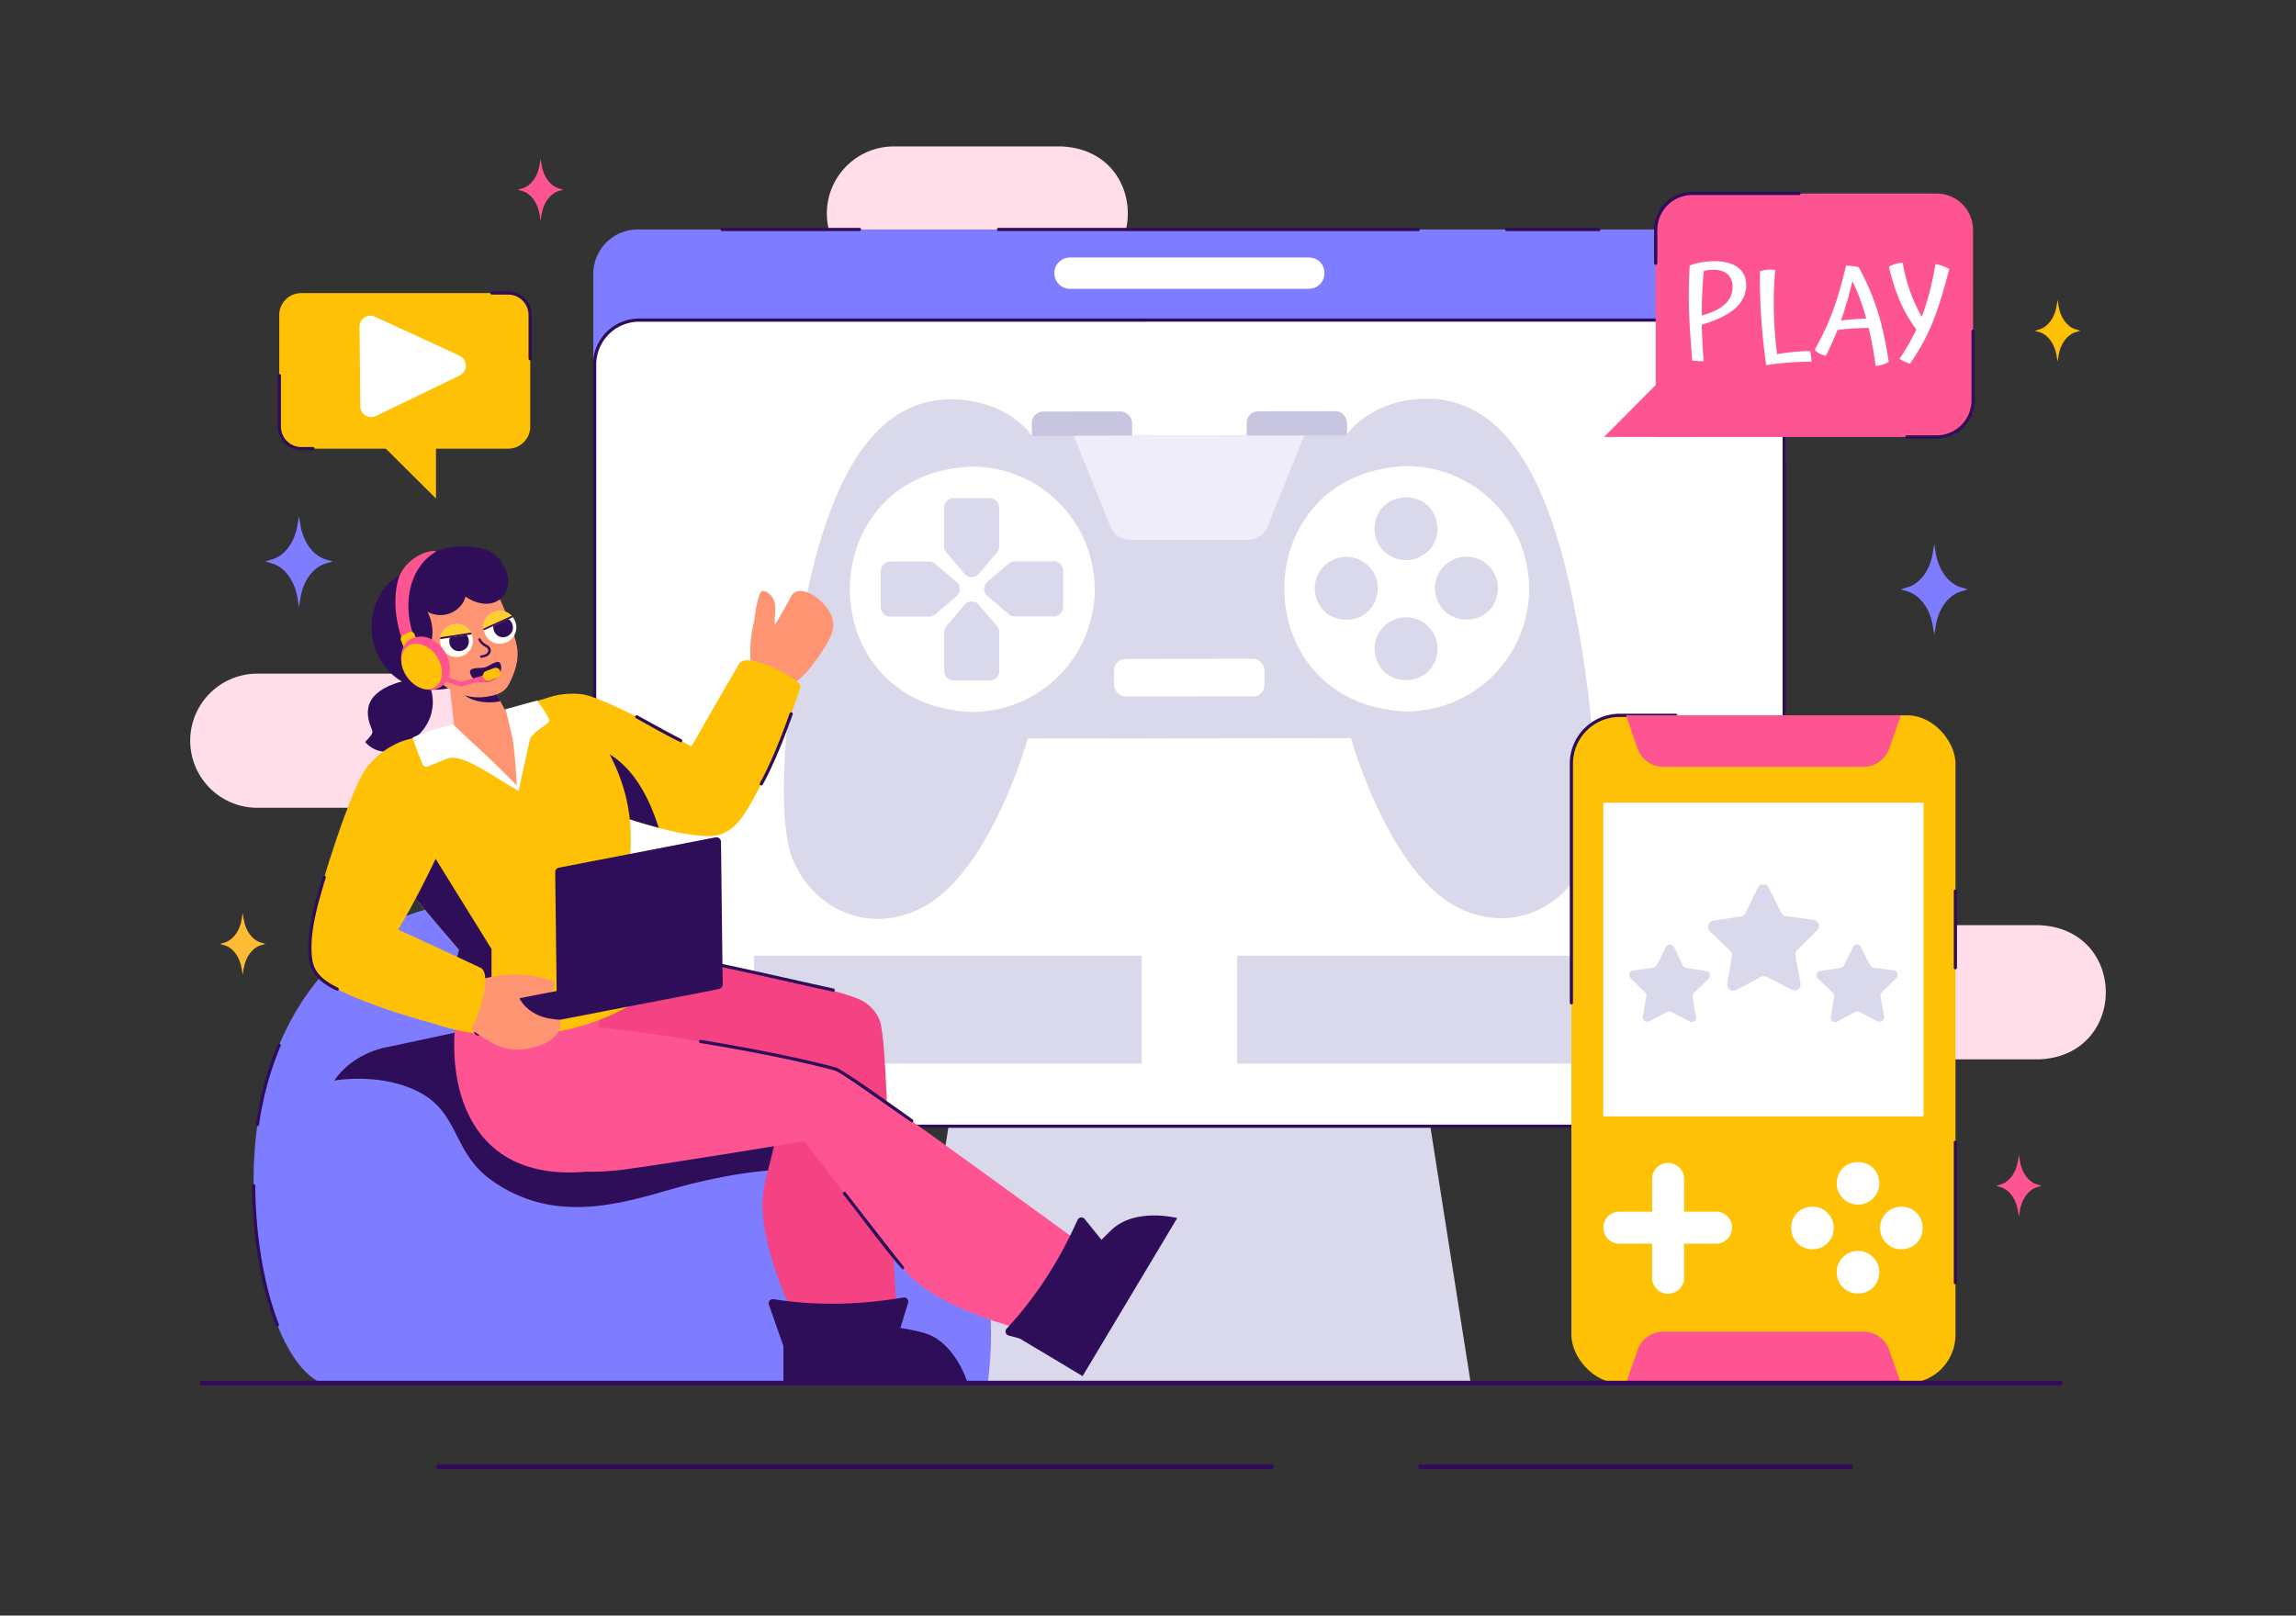 <?xml version="1.0" encoding="utf-8"?>
<svg xmlns="http://www.w3.org/2000/svg" id="Layer_1" viewBox="0 0 1364 960">
  <rect x="0" y="0" width="1364" height="960" fill="#333333" stroke="none"/>
  <path d="M1211.34,549.76h-99.27a39.87,39.87,0,0,0,0,79.73h99.27C1264.21,627.37,1264.24,551.9,1211.34,549.76Z" fill="#ffdee9"/>
  <path d="M252.13,400.29H152.86A39.87,39.87,0,0,0,113,440.15h0A39.87,39.87,0,0,0,152.86,480h99.27A39.87,39.87,0,0,0,292,440.15h0A39.87,39.87,0,0,0,252.13,400.29Z" fill="#ffdee9"/>
  <path d="M630.35,87H531.08a39.86,39.86,0,0,0,0,79.72h99.27C683.22,164.58,683.25,89.12,630.35,87Z" fill="#ffdee9"/>
  <polygon fill="#dad8eb" points="843.83 631.97 569.38 631.97 539.5 821.89 873.72 821.89 843.83 631.97"/>
  <rect fill="#7f7dff" height="164.47" rx="26.41" width="708.34" x="352.44" y="136.36"/>
  <path d="M510.82,137.31H428.73a1,1,0,0,1,0-1.9h82.09A1,1,0,0,1,510.82,137.31Z" fill="#2f0e59"/>
  <path d="M777.55,153H635.67a9.32,9.32,0,1,0,0,18.64H777.55C789.86,171.12,789.94,153.47,777.55,153Z" fill="#fff"/>
  <rect fill="#fff" height="479.02" rx="26.41" width="706.7" x="353.26" y="190.2"/>
  <path d="M1033.55,670.17H379.67a27.39,27.39,0,0,1-27.36-27.36V216.61a27.39,27.39,0,0,1,27.36-27.36h653.88a27.39,27.39,0,0,1,27.36,27.36v426.2A27.39,27.39,0,0,1,1033.55,670.17Zm-653.88-479a25.49,25.49,0,0,0-25.46,25.46v426.2a25.49,25.49,0,0,0,25.46,25.46h653.88A25.49,25.49,0,0,0,1059,642.81V216.61a25.49,25.49,0,0,0-25.45-25.46Z" fill="#2f0e59"/>
  <rect fill="#c8c5e0" height="22.36" rx="6.77" transform="rotate(-.07 662.834 262.329)" width="59.6" x="612.98" y="244.49"/>
  <rect fill="#c8c5e0" height="22.36" rx="6.77" transform="rotate(-.07 793.796 262.409)" width="59.6" x="740.67" y="244.33"/>
  <path d="M926.76,325.1c-11.34-39-33.34-91.9-84.31-88-30.56,2.36-42.74,21.67-42.74,21.67L657.63,259l.23,179.8,144.73-.18s22.44,80.72,64.22,101c32.71,15.87,64.52-1.8,75.67-29.78C955.22,477.86,941.43,375.57,926.76,325.1Z" fill="#dad8eb"/>
  <path d="M486.09,325.65c11.24-39,33.12-92,84.09-88.17C600.75,239.76,613,259,613,259l142.08-.18.22,179.8-144.74.18s-22.23,80.78-64,101.16c-32.67,16-64.52-1.64-75.74-29.59C458,478.48,471.55,376.16,486.09,325.65Z" fill="#dad8eb"/>
  <path d="M774.8,258.84l-21.55,53.6A13.23,13.23,0,0,1,741,320.73l-69.17.09a13.22,13.22,0,0,1-12.27-8.26L637.87,259Z" fill="#efedfa"/>
  <rect fill="#fff" height="22.36" rx="6.77" transform="rotate(-.07 728.225 409.7)" width="89.31" x="661.87" y="391.46"/>
  <path d="M650.33,350.07a72.93,72.93,0,0,1-72.82,73c-96.72-3.72-96.87-141.88-.18-145.82A72.9,72.9,0,0,1,650.33,350.07Z" fill="#fff"/>
  <path d="M908.41,349.75a72.91,72.91,0,0,1-72.82,73c-96.72-3.72-96.86-141.87-.18-145.82A72.91,72.91,0,0,1,908.41,349.75Z" fill="#fff"/>
  <path d="M625.87,333.53l-22.85,0a5.69,5.69,0,0,0-3.66,1.34l-12.67,10.72a5.68,5.68,0,0,0,0,8.68L599.4,365a5.68,5.68,0,0,0,3.66,1.33l22.85,0a5.67,5.67,0,0,0,5.67-5.68l0-21.4A5.68,5.68,0,0,0,625.87,333.53Z" fill="#dad8eb"/>
  <path d="M568.13,345.64,555.43,335a5.63,5.63,0,0,0-3.66-1.33l-22.85,0a5.67,5.67,0,0,0-5.67,5.68l0,21.39A5.67,5.67,0,0,0,529,366.4l22.85,0a5.64,5.64,0,0,0,3.66-1.34l12.67-10.71A5.68,5.68,0,0,0,568.13,345.64Z" fill="#dad8eb"/>
  <path d="M572.9,340.89a5.68,5.68,0,0,0,8.68,0l10.69-12.7a5.68,5.68,0,0,0,1.33-3.66l0-22.85a5.68,5.68,0,0,0-5.69-5.67l-21.39,0a5.68,5.68,0,0,0-5.67,5.68l0,22.85a5.69,5.69,0,0,0,1.34,3.66Z" fill="#dad8eb"/>
  <path d="M581.61,359.44a5.68,5.68,0,0,0-8.68,0l-10.68,12.7a5.64,5.64,0,0,0-1.34,3.66l0,22.85a5.69,5.69,0,0,0,5.69,5.67l21.39,0a5.67,5.67,0,0,0,5.67-5.68l0-22.85a5.64,5.64,0,0,0-1.34-3.66Z" fill="#dad8eb"/>
  <path d="M835.25,332.86A18.72,18.72,0,0,0,854,314.12c-1-24.84-36.49-24.78-37.44.05A18.7,18.7,0,0,0,835.25,332.86Z" fill="#dad8eb"/>
  <path d="M835.3,366.82a18.72,18.72,0,0,0-18.7,18.75c1,24.83,36.49,24.78,37.44-.05A18.72,18.72,0,0,0,835.3,366.82Z" fill="#dad8eb"/>
  <path d="M799.77,330.9a18.72,18.72,0,0,0-18.7,18.74c1,24.84,36.5,24.78,37.45-.05A18.71,18.71,0,0,0,799.77,330.9Z" fill="#dad8eb"/>
  <path d="M871.17,330.81a18.72,18.72,0,0,0-18.7,18.74c1,24.84,36.5,24.78,37.45,0A18.72,18.72,0,0,0,871.17,330.81Z" fill="#dad8eb"/>
  <rect fill="#dad8eb" height="64.07" width="230.3" x="447.97" y="567.91"/>
  <rect fill="#dad8eb" height="64.07" width="230.3" x="734.95" y="567.91"/>
  <path d="M842.21,137.31H593.6a1,1,0,1,1,0-1.9H842.21a1,1,0,1,1,0,1.9Z" fill="#2f0e59"/>
  <path d="M950.11,137.31H894.82a1,1,0,0,1,0-1.9h55.29A1,1,0,0,1,950.11,137.31Z" fill="#2f0e59"/>
  <path d="M505.61,657c-119-38.49-64.12-95.61-172.14-117.49C227.83,518.08,172.2,580.4,155.94,651.91v0c-14.27,61,1.25,154.14,34.89,169.95H586.74S608.94,690.37,505.61,657Z" fill="#7f7dff"/>
  <path d="M153,669.16a.94.94,0,0,1-.94-1.08c.8-5.68,1.72-10.8,3-16.26l0-.12a189.56,189.56,0,0,1,10-31.19,1,1,0,0,1,1.75.74A187.33,187.33,0,0,0,156.89,652l0,.13c-1.26,5.44-2.18,10.54-3,16.19A1,1,0,0,1,153,669.16Z" fill="#2f0e59"/>
  <path d="M164.75,788.18a1,1,0,0,1-.89-.6c-8.78-22.36-13.94-52.59-14.16-82.93a1,1,0,0,1,1-1,.94.94,0,0,1,.95.94c.22,30.12,5.34,60.1,14,82.25A1,1,0,0,1,164.75,788.18Z" fill="#2f0e59"/>
  <path d="M472.22,669.58s-24.28-10.8-31.14-33.15c-.4-1.3-83.1-4.14-84.94-24.37S373,581.41,373,581.41a43.1,43.1,0,0,0-20.23,0c-14.44,3.55-16.16-15.08-7-18.84-5.17-6.36-58.38,40.92-69.59,49.8L231.07,622s-20.54,2.63-32.5,20.1c0,0,27.51-5.14,50.57,6.93,23.72,12.41,19.78,35.7,42.66,52.16,35.65,25.63,74.09,15,104.85,6.11,74.37-21.55,106.1-8.66,106.1-8.66Z" fill="#2f0e59"/>
  <path d="M1099.26,873H844.08a1.43,1.43,0,1,1,0-2.85h255.18a1.43,1.43,0,1,1,0,2.85Z" fill="#2f0e59"/>
  <path d="M755.28,873H260.69a1.43,1.43,0,1,1,0-2.85H755.28a1.43,1.43,0,1,1,0,2.85Z" fill="#2f0e59"/>
  <path d="M448.73,376.92c-2.38-7.49,2.11-24.5,3.54-25.51,1.74-1.24,7.19,1.71,8.07,7.53,1.1,7.18-2.34,12.13,2.54,15.8Z" fill="#ff9473"/>
  <path d="M451.16,386.52c3.56-5.41,14.88-24.51,19-32.37,4.92-9.14,24.22,4.41,24.86,16.34.29,5.41-2.92,11-8.12,18.83-4.78,7.17-13.38,13.53-13.38,13.53Z" fill="#ff9473"/>
  <path d="M448.37,368.4l40.92,13.8c-3.44,11.06-13.75,22.86-20.74,25.23l-21.88-10.51C444.28,386.81,446.85,371.8,448.37,368.4Z" fill="#ff9473"/>
  <path d="M475.58,407.85c-.23,2.4-16.67,49.6-32.55,74.56-4.65,7.33-9.85,12.83-19.06,14.12-18.86,2.63-30.91-20.18-23.26-35.17,1.71-3.36,32.75-57.55,38.47-67C443.89,386.56,476,403.76,475.58,407.85Z" fill="#ffc105"/>
  <path d="M452.26,466.72a1,1,0,0,1-.83-1.41c6.79-12.12,13.41-29.35,17.77-41.68a1,1,0,0,1,1.8.64c-4.39,12.39-11.06,29.74-17.91,42A1,1,0,0,1,452.26,466.72Z" fill="#2f0e59"/>
  <path d="M442,472c-3.06-9.51-12.66-16.1-20.47-21.64-9.08-6.44-62.42-36.63-76.63-37.93s-28.18,3.25-37.15,14.43c-15.23,21.62,31,48.27,46.71,53.25,17.75,6.46,57.07,20,72.92,15.87C433.46,494.41,445.33,482.38,442,472Z" fill="#ffc105"/>
  <path d="M391.34,491.93c-8.9-2.35-17.88-5.2-25.5-7.8L353.89,445C356.48,445.27,378.43,450.55,391.34,491.93Z" fill="#2f0e59"/>
  <path d="M404.47,441.1c-7.91-3.72-18.82-10.07-26.85-14.43a1,1,0,0,1,.92-1.66c7.83,4.35,18.75,10.37,26.37,14.3A1,1,0,0,1,404.47,441.1Z" fill="#2f0e59"/>
  <path d="M434.2,575.12c19.19,4.25,59.32,11.7,75.77,18.48,20.32,8.37,16.34,38-6.52,41.76-5.6.91-99.84,12.09-121.77,13.7-33,2.42-56.47-6.69-70.87-15.31L315,557.47C343.39,558.27,393.18,566,434.2,575.12Z" fill="#f54283"/>
  <path d="M495.16,589.32c-23.51-5.07-44.23-10-69.19-15.26a1,1,0,0,1,.39-1.86c24.9,5.27,45.57,10.12,69,15.24A1,1,0,0,1,495.16,589.32Z" fill="#2f0e59"/>
  <path d="M454.38,703.07c6-25,23.3-92.15,24.57-97.69,4.61-20.06,39.51-15.63,44.07,2.31,3.41,13.38,4.36,65.47,5.16,87.31.83,22.4,4.88,91.13,4.88,91.13l-58.89.73S446.64,735.41,454.38,703.07Z" fill="#f54283"/>
  <path d="M548.55,791.93c19.09,5.13,26.32,30,26.32,30H465.42v-34S514.57,782.79,548.55,791.93Z" fill="#2f0e59"/>
  <path d="M456.8,775.3,466.5,803l1.95,1.65a166.27,166.27,0,0,0,60.45-.73,2.51,2.51,0,0,0,1.92-1.73l8.67-28a2.5,2.5,0,0,0-2.8-3.21c-26.54,4.55-52.29,5-77.14,1A2.5,2.5,0,0,0,456.8,775.3Z" fill="#2f0e59"/>
  <path d="M417.18,619.08c19.37,3.39,70.54,13.13,76.52,15.07,20.9,6.8,18,37.26-4.65,42-5.55,1.17-99.19,16.54-121,19.13-32.83,3.9-56.71-4.15-71.49-12.12l.81-76.39C325.71,606.31,375.8,611.83,417.18,619.08Z" fill="#ff5492"/>
  <path d="M271.46,601.05c-6.89,42.38,6.11,101.08,76.19,95.23l9.23-100.41Z" fill="#ff5492"/>
  <path d="M536.21,753.35c-16.72-21-60.74-78.11-64.47-82.71-13.52-16.64,11.47-45.56,29.17-33.11,25.44,16.88,134.37,96.25,155.76,112l-39.86,42.7S557.8,780.42,536.21,753.35Z" fill="#ff5492"/>
  <path d="M599.22,793.61,627.61,801l2.45-.69a166.34,166.34,0,0,0,33.08-50.61,2.53,2.53,0,0,0-.37-2.56l-18.4-22.78a2.49,2.49,0,0,0-4.22.54c-11,24.57-25,46.19-42.15,64.62A2.5,2.5,0,0,0,599.22,793.61Z" fill="#2f0e59"/>
  <path d="M660.13,731c14.2-13.75,39.22-7.2,39.22-7.2l-56.2,93.91-39.24-23.48S634.84,755.42,660.13,731Z" fill="#2f0e59"/>
  <path d="M541.69,667c-18-12.23-39.75-28.26-45.48-30.8C477.11,631,447.87,625,416,619.8a1,1,0,0,1-.78-1.1.94.94,0,0,1,1.09-.78c32,5.23,61.36,11.23,80.52,16.47l.16.06c5.69,2.69,26.09,17.1,45.29,30.83A1,1,0,0,1,541.69,667Z" fill="#2f0e59"/>
  <path d="M536.21,754.3c-9.35-10.07-24.08-30.67-35.47-44.78a1,1,0,0,1,1.5-1.17c10.88,14,26.31,33.87,34.71,44.4A1,1,0,0,1,536.21,754.3Z" fill="#2f0e59"/>
  <polygon fill="#ff9473" points="270.25 434.73 301.63 424.87 287.83 399.25 266.91 405.82 270.25 434.73"/>
  <path d="M269,405.16l3.57,3.12c3.21,8.8,16.84,10.18,24.67,8.39l-9.39-17.43Z" fill="#2f0e59"/>
  <path d="M294.34,366.67a37.14,37.14,0,0,1-30.46,42.79c-48.9,6.25-60.57-63.15-12.33-73.25A37.14,37.14,0,0,1,294.34,366.67Z" fill="#2f0e59"/>
  <path d="M244.21,403.77s-23,3.15-25.4,16.73c-1.33,7.61,2.65,12.83,2.47,14.6s-4.37,5.81-4.37,5.81,8.49,10.88,22.38,2.86c24.92-14.38,16.47-34.88,16.47-34.88Z" fill="#2f0e59"/>
  <path d="M245.28,363l47.52-15.77s11.35,22.43,14.24,36.56c1.74,8.5-1.76,17.29-4.87,23.09s-9.82,6.63-13.74,7.22c-12.62,1.92-25.34-6.14-27.51-9.58C255.46,395.86,245.28,363,245.28,363Z" fill="#ff9473"/>
  <path d="M242.15,358.14s-2.69-6.37,1.18-14.9c4.95-10.91,14.95-19.29,34.77-18.4,10.33.46,17.58,3.46,22.2,13.46,3.2,6.94,1.33,13.76-2.54,17.15-9.16,8-21.25-.95-21.25-.95-1.66,7.71-12.22,14.44-22.52,9.05a26.8,26.8,0,0,1-.56,25.41L244,392.19S229.64,384,231.18,372C232.46,362,242.15,358.14,242.15,358.14Z" fill="#2f0e59"/>
  <path d="M279.36,400.12c2.31,7.51,14.16,6.41,17.39.24a6.9,6.9,0,0,0,.77-5.38c-1.17-4.11-6.12.63-9.51,1.6C285.18,397.38,278.19,396,279.36,400.12Z" fill="#2f0e59"/>
  <path d="M283.29,404.52c4.23,2.25,11.29.08,13.46-4.16C293.24,398.36,284.85,400.86,283.29,404.52Z" fill="#ff5492"/>
  <path d="M249.22,401.91c7.27,4.77,13-.3,15.1-4,0,0-4.79-6.65-7.67-10.61-3.51-4.89-11.12-4.91-14.24.26C239.6,392.11,244,398.5,249.22,401.91Z" fill="#ff9473"/>
  <path d="M261.54,382.12a9.78,9.78,0,0,0,11.14,8.2c12.75-2.45,10-20.78-2.93-19.34A9.78,9.78,0,0,0,261.54,382.12Z" fill="#fffdf7"/>
  <path d="M273.58,386.88c7.63-1.4,5.95-12.52-1.75-11.6C264.2,376.68,265.88,387.8,273.58,386.88Z" fill="#2f0e59"/>
  <path d="M261.46,379.76l18.79-2.85a6.58,6.58,0,0,0-.29-.66C275.55,367.51,262.4,370,261.46,379.76Z" fill="#fecf2f"/>
  <path d="M261.46,379.76l18.79-2.85a5.92,5.92,0,0,0-.45-1l-18.18,2.76A7.25,7.25,0,0,0,261.46,379.76Z" fill="#2f0e59"/>
  <path d="M285.88,390.87a.72.72,0,0,1-.09-1.43c3.68-.27,6-3,2.89-4.93a9.05,9.05,0,0,1-4.44-4.23.72.72,0,0,1,1.28-.64,7.61,7.61,0,0,0,3.78,3.58C293.08,385.31,292.27,390.22,285.88,390.87Z" fill="#2f0e59"/>
  <path d="M305.86,368.74A9.78,9.78,0,0,1,301,381.69c-12,4.89-19.68-12-8.08-17.82A9.78,9.78,0,0,1,305.86,368.74Z" fill="#fffdf7"/>
  <path d="M301.31,378.12c-7.16,3-11.8-7.26-4.84-10.68C303.63,364.46,308.27,374.7,301.31,378.12Z" fill="#2f0e59"/>
  <path d="M304.64,366.72l-17.31,7.84a4.24,4.24,0,0,1-.11-.7C286.11,364.16,298.61,359.06,304.64,366.72Z" fill="#fecf2f"/>
  <path d="M304.64,366.72l-17.3,7.84a4.58,4.58,0,0,1-.15-1l16.75-7.6A10.4,10.4,0,0,1,304.64,366.72Z" fill="#2f0e59"/>
  <path d="M250.41,538.13c-9.71-11.61-28.07-35.9-31.69-50.6-6.23-25.39,14.72-43.87,25.63-48.57,3.11-1.92,72.58-22.32,81.92-24.37,5.57-.57,25.51,8.84,39.7,41.61,13.95,32.24,7.49,55.7,5.71,79.77L411,560.34C381.81,613.16,308.54,624.79,260,609l12.7-44.64S259.46,549,250.41,538.13Z" fill="#ffc105"/>
  <path d="M292,563.91v22.16l-22.69-9.77,3.39-11.91c-1.92-2.33-24.65-28.35-32.28-38.89l11.62-26.05Z" fill="#2f0e59"/>
  <path d="M303.83,579.9c7.5-2.34,24.49,2.24,25.5,3.67,1.22,1.76-1.76,7.19-7.58,8-7.19,1.06-11.93.68-15.81,2.45Z" fill="#ff9473"/>
  <path d="M281.2,598.44l49.49-9.58-.86-70.55a2.74,2.74,0,0,1,2.22-2.73l93-18a2.76,2.76,0,0,1,3.28,2.67l1,84.68a2.77,2.77,0,0,1-2.23,2.74l-4.9,1L284.46,615.28a2.3,2.3,0,0,1-2.7-1.82l-2.38-12.32A2.29,2.29,0,0,1,281.2,598.44Z" fill="#2f0e59"/>
  <path d="M310.2,579.34l-5.06,42.89c-11.52-1.08-25.2-8.73-29-15.08l5.76-23.58C291.35,579.14,306.56,578.56,310.2,579.34Z" fill="#ff9473"/>
  <path d="M292.35,588s13.4-.8,15.38,3.56c7,15.31,24.7,13.94,24.91,14.49,1.77,4.62-1.83,11.56-11.71,15.14-7.63,2.76-15.41,3.86-24.09.58-8-3-16-9.73-16-9.73Z" fill="#ff9473"/>
  <path d="M277.73,613.16c-2.4,0-51-11.87-77.31-25.31-7.73-3.94-14.56-8.43-15.86-17.63-2.84-20,17.14-32.69,32.8-26.5,3.5,1.38,58.18,26.56,68.14,31.36C293.71,579,281.84,613.16,277.73,613.16Z" fill="#ffc105"/>
  <path d="M255.76,438.4c-14.28-1.66-27.86,5.51-37.52,17.16s-29,74.77-31.4,86.48c-2.07,10.08-4.75,22.31-.57,31.79,4.56,10.35,21.59,10.46,27.2,7.06,14.61-8.89,34.77-48.77,43.62-67C265.06,499.12,282.08,443.3,255.76,438.4Z" fill="#ffc105"/>
  <path d="M200.42,588.8c-7.43-3.41-15.33-8.43-16.81-18.44-1.4-10.21.64-21.17,2.3-28.53.71-3.47,2.87-11.31,5.65-20.46a1,1,0,1,1,1.82.55c-2.76,9.1-4.91,16.88-5.61,20.31-1.63,7.23-3.64,18-2.27,27.86,1.29,9,8.29,13.32,15.35,16.91A1,1,0,0,1,200.42,588.8Z" fill="#2f0e59"/>
  <path d="M266.35,431.1a129.08,129.08,0,0,1,17.54,13.16c.38.33.75.67,1.11,1,.67.61,1.33,1.23,2,1.85a220.9,220.9,0,0,1,17.12,18.41l1.76,2.61,2.18-.6c1.14-5.79,1.46-15.6-.1-25.71a133.75,133.75,0,0,0-4.79-21.09C290.3,424.29,277,428.1,266.35,431.1Z" fill="#ff9473"/>
  <path d="M245.16,438.37c2.33,7.13,4.67,12.84,5.93,15.79a2.51,2.51,0,0,0,3.32,1.23c2.38-1,6.44-2.73,11.54-4.65,8.29-3.1,25.27,9.39,42.23,19.38l-.11-1.88a3.52,3.52,0,0,0-.34-.62c-2-2.46-14.66-14.95-23.84-23.36-4.78-4.32-9.9-9.27-14.82-13.93-9.78,2.79-13.54,3.7-20.71,6.48A30,30,0,0,0,245.16,438.37Z" fill="#fff"/>
  <path d="M307.16,468.22l1,1.87,0,0s0,0,0-.07a.41.41,0,0,1,0-.08c.06-.3.18-.89.36-1.72a1,1,0,0,0,0-.25c1.46-6.68,5.85-26.91,6.33-28.54,1.39-4.63,11.92-9.35,11.47-11.44-.32-1.48-2.78-5.95-7.27-11.66-5.12,1.36-12.46,3.4-18.78,5.14,1.56,5.36,2.67,10.92,3.83,15.55,1.66,6.84,2.6,24.94,2.94,30.73C307.15,468.07,307.16,468.22,307.16,468.22Z" fill="#fff"/>
  <path d="M291,403c-15.78,4.76-16.31,4.79-16.52,4.8-2.32.11-11.59-3.57-14.38-4.71l1.05-2.53c5.34,2.17,11.8,4.47,13.14,4.5,1.15-.26,10.3-3,15.92-4.68Z" fill="#ff5492"/>
  <path d="M259.42,327.58h0c-17.93,10.16-21.69,36-10.51,57.63l-6.49,3.1c-6.64-13.23-9.49-29.48-6.1-43C239.33,332.8,253.46,326.24,259.42,327.58Z" fill="#ff5492"/>
  <path d="M248,381.33l-8.15,3.3-1.56-3.84a2.59,2.59,0,0,1,1-3.32l3.87-1.84c1.43-.59,2.57,0,3.17,1.49Z" fill="#ffc105"/>
  <path d="M241.55,401.52c5.13,7.72,14.29,10.67,20.48,6.59,14.41-10.52-3.25-37.05-18.54-28C237.3,384.23,236.43,393.79,241.55,401.52Z" fill="#ff5492"/>
  <path d="M257.12,409c-8.92,3.32-19.75-8.26-18.57-17.92,1.3-12.09,15-10.35,21-1C264.2,397.33,263.6,406.38,257.12,409Z" fill="#ffc105"/>
  <path d="M288.76,398.77l4.59-1.76a2.94,2.94,0,1,1,2.11,5.49l-4.59,1.76A2.94,2.94,0,0,1,288.76,398.77Z" fill="#ffc105"/>
  <rect fill="#ffc105" height="396.83" rx="28.68" width="228.19" x="933.52" y="425.06"/>
  <path d="M933.52,596.83a1,1,0,0,1-.95-1V453.74a29.66,29.66,0,0,1,29.63-29.63h33.37a.95.95,0,0,1,0,1.9H962.2a27.76,27.76,0,0,0-27.73,27.73V595.87A1,1,0,0,1,933.52,596.83Z" fill="#2f0e59"/>
  <path d="M1161.7,763.13a1,1,0,0,1-1-1V678.54a1,1,0,0,1,1.91,0v83.64A1,1,0,0,1,1161.7,763.13Z" fill="#2f0e59"/>
  <path d="M1161.7,576a1,1,0,0,1-1-1V529.26a1,1,0,0,1,1.91,0V575A1,1,0,0,1,1161.7,576Z" fill="#2f0e59"/>
  <path d="M1122.37,802.21A16.28,16.28,0,0,0,1107,791.27H988.23a16.29,16.29,0,0,0-15.38,10.94L966,821.89H1129.2Z" fill="#ff5492"/>
  <path d="M966,425.06l6.82,19.67a16.29,16.29,0,0,0,15.38,10.94H1107a16.28,16.28,0,0,0,15.38-10.94l6.83-19.67Z" fill="#ff5492"/>
  <rect fill="#fff" height="186.43" width="190.28" x="952.47" y="476.97"/>
  <path d="M1077.44,546.64,1061,544.38a3.63,3.63,0,0,1-2.77-2l-7.49-14.86a3.65,3.65,0,0,0-6.55.06l-7.24,15a3.68,3.68,0,0,1-2.74,2l-16.44,2.52a3.65,3.65,0,0,0-2,6.25l12,11.52a3.66,3.66,0,0,1,1.08,3.23l-2.68,16.42a3.65,3.65,0,0,0,5.33,3.81l14.66-7.86a3.67,3.67,0,0,1,3.41,0l14.78,7.62a3.66,3.66,0,0,0,5.28-3.9l-2.95-16.37a3.64,3.64,0,0,1,1-3.24l11.82-11.71A3.66,3.66,0,0,0,1077.44,546.64Z" fill="#dad8eb"/>
  <path d="M1125.05,576.63,1113,575a2.68,2.68,0,0,1-2-1.44l-5.45-10.84a2.67,2.67,0,0,0-4.79,0l-5.28,10.92a2.69,2.69,0,0,1-2,1.48l-12,1.84a2.67,2.67,0,0,0-1.44,4.56l8.76,8.4a2.68,2.68,0,0,1,.79,2.35l-2,12a2.67,2.67,0,0,0,3.89,2.78l10.7-5.73a2.63,2.63,0,0,1,2.48,0l10.79,5.55a2.66,2.66,0,0,0,3.84-2.84l-2.15-11.94a2.71,2.71,0,0,1,.75-2.37l8.62-8.54A2.66,2.66,0,0,0,1125.05,576.63Z" fill="#dad8eb"/>
  <path d="M1013.73,577l-12-1.84a2.69,2.69,0,0,1-2-1.48l-5.28-10.92a2.67,2.67,0,0,0-4.78,0l-5.46,10.84a2.68,2.68,0,0,1-2,1.44l-12,1.65a2.66,2.66,0,0,0-1.52,4.53l8.62,8.54a2.65,2.65,0,0,1,.75,2.37L975.88,604a2.66,2.66,0,0,0,3.85,2.84l10.78-5.55a2.65,2.65,0,0,1,2.49,0l10.69,5.73a2.67,2.67,0,0,0,3.89-2.78l-2-12a2.68,2.68,0,0,1,.78-2.35l8.76-8.4A2.66,2.66,0,0,0,1013.73,577Z" fill="#dad8eb"/>
  <path d="M991,691a9.52,9.52,0,0,0-9.52,9.52v58.1a9.52,9.52,0,1,0,19,0v-58.1A9.52,9.52,0,0,0,991,691Z" fill="#fff"/>
  <path d="M1020.09,720H962c-12.62.49-12.65,18.54,0,19h58.09a9.52,9.52,0,0,0,0-19Z" fill="#fff"/>
  <path d="M1103.8,715.8a12.68,12.68,0,0,0,12.68-12.68c-.67-16.82-24.7-16.81-25.36,0A12.68,12.68,0,0,0,1103.8,715.8Z" fill="#fff"/>
  <path d="M1103.8,743.32A12.68,12.68,0,0,0,1091.12,756c.67,16.82,24.7,16.82,25.36,0A12.68,12.68,0,0,0,1103.8,743.32Z" fill="#fff"/>
  <path d="M1089.4,729.68A12.69,12.69,0,0,0,1076.71,717c-16.82.67-16.81,24.7,0,25.37A12.69,12.69,0,0,0,1089.4,729.68Z" fill="#fff"/>
  <path d="M1116.91,729.68a12.68,12.68,0,0,0,12.68,12.68c16.82-.67,16.82-24.7,0-25.37A12.69,12.69,0,0,0,1116.91,729.68Z" fill="#fff"/>
  <path d="M1150.47,115H1005.31a21.68,21.68,0,0,0-21.68,21.68v123h166.84A21.68,21.68,0,0,0,1172.15,238V136.67A21.68,21.68,0,0,0,1150.47,115Z" fill="#ff5492"/>
  <path d="M1150.47,260.61h-17.86a1,1,0,0,1,0-1.91h17.86A20.75,20.75,0,0,0,1171.2,238V196.54a1,1,0,0,1,1.9,0V238A22.66,22.66,0,0,1,1150.47,260.61Z" fill="#2f0e59"/>
  <path d="M983.63,157.35a1,1,0,0,1-1-.95V136.67A22.65,22.65,0,0,1,1005.31,114h63.08a1,1,0,1,1,0,1.9h-63.08a20.75,20.75,0,0,0-20.73,20.73V156.4A1,1,0,0,1,983.63,157.35Z" fill="#2f0e59"/>
  <polygon fill="#ff5492" points="952.93 259.65 990.25 222.13 1005.86 259.65 952.93 259.65"/>
  <path d="M1011,193c.12,7.56.48,13.48,1.1,21.64a36.71,36.71,0,0,1-6.75-.44c-1.75-20.33-2.75-36.15-1.54-56.49,11.9-4.23,33.51-4.75,33.6,11.82C1037.09,182.74,1024.36,188.84,1011,193Zm1.17-31.91a263.11,263.11,0,0,0-1.17,26.33q9-2.34,13.64-6.56c5.16-4.25,6.45-13.37,1.69-17.86C1023.34,159.93,1016.63,159.73,1012.2,161.08Z" fill="#fff"/>
  <path d="M1075.36,208.61a33.54,33.54,0,0,1,.81,6.31,188,188,0,0,0-26.92,2.06c-2.5-17.14-4.1-39-3.67-55.83a22.06,22.06,0,0,1,9-.8,232,232,0,0,0,1.17,50.1A115.92,115.92,0,0,1,1075.36,208.61Z" fill="#fff"/>
  <path d="M1122.09,215.07a21.12,21.12,0,0,1-7.78,2.42c-1.11-7.82-2.39-15.24-4.18-22.59a128.66,128.66,0,0,0-18.56,1.24q-3.08,7.8-6.89,15.26a11.68,11.68,0,0,1-6.6-3.52c9.6-17.42,13.52-29.19,18.63-50a32,32,0,0,1,7.48.88C1114.4,177.49,1118.63,193,1122.09,215.07Zm-21.64-48a216.89,216.89,0,0,1-6.75,23.4,136.24,136.24,0,0,1,15-1.17A128.7,128.7,0,0,0,1100.45,167Z" fill="#fff"/>
  <path d="M1158,159.83c-6.25,23.95-10.89,38.36-23.33,56.27a23.3,23.3,0,0,1-6.23-2.86,124.06,124.06,0,0,0,10-17.46c-8.51-11.53-12.62-22.38-16.29-37.27a18.71,18.71,0,0,1,8.22-2.42,95.8,95.8,0,0,0,11.3,32.13c3.85-10.09,6.15-19.83,8.14-31.25A22.48,22.48,0,0,1,1158,159.83Z" fill="#fff"/>
  <path d="M301.86,174.15H179a13.11,13.11,0,0,0-13.11,13.11v66.23A13.11,13.11,0,0,0,179,266.6H301.86A13.11,13.11,0,0,0,315,253.49V187.26A13.11,13.11,0,0,0,301.86,174.15Z" fill="#ffc105"/>
  <path d="M315,214.11a1,1,0,0,1-1-1v-25.9a12.17,12.17,0,0,0-12.16-12.16h-9.61a.95.95,0,1,1,0-1.9h9.61a14.07,14.07,0,0,1,14.06,14.06v25.9A1,1,0,0,1,315,214.11Z" fill="#2f0e59"/>
  <path d="M186.19,267.55H179A14.08,14.08,0,0,1,165,253.49V223.56a1,1,0,1,1,1.9,0v29.93A12.18,12.18,0,0,0,179,265.65h7.15A1,1,0,0,1,186.19,267.55Z" fill="#2f0e59"/>
  <polygon fill="#ffc105" points="259.01 296.23 213.59 251.06 259.01 232.17 259.01 296.23"/>
  <path d="M223.38,247.22a6.49,6.49,0,0,1-9.32-5.77c-.1-11.78-.36-35.49-.47-47.26a6.49,6.49,0,0,1,9.2-6l26.68,12.29L273,211.36a6.49,6.49,0,0,1,.12,11.73Z" fill="#fff"/>
  <path d="M1223.7,823.31H120.12a1.43,1.43,0,1,1,0-2.85H1223.7a1.43,1.43,0,1,1,0,2.85Z" fill="#2f0e59"/>
  <path d="M154.93,560.07c-5.06-1.52-9-6.89-10.14-13.77l-.61-3.76-.61,3.76c-1.11,6.88-5.07,12.25-10.14,13.77l-2.77.83,2.77.82c5.07,1.52,9,6.89,10.14,13.77l.61,3.76.61-3.76c1.12-6.88,5.08-12.25,10.14-13.77l2.77-.82Z" fill="#fb3"/>
  <path d="M331.89,111.9c-5.07-1.51-9-6.89-10.14-13.77l-.61-3.75-.61,3.75c-1.12,6.88-5.08,12.26-10.15,13.77l-2.76.83,2.76.83c5.07,1.51,9,6.89,10.15,13.77l.61,3.75.61-3.75c1.11-6.88,5.07-12.26,10.14-13.77l2.76-.83Z" fill="#ff5492"/>
  <path d="M1233.1,195.72c-5.07-1.52-9-6.89-10.14-13.77l-.61-3.76-.61,3.76c-1.12,6.88-5.08,12.25-10.15,13.77l-2.76.82,2.76.83c5.07,1.52,9,6.89,10.15,13.77l.61,3.75.61-3.75c1.11-6.88,5.07-12.25,10.14-13.77l2.76-.83Z" fill="#ffc105"/>
  <path d="M1210.13,703.81c-5.06-1.52-9-6.89-10.14-13.77l-.61-3.75-.61,3.75c-1.12,6.88-5.07,12.25-10.14,13.77l-2.77.83,2.77.83c5.07,1.51,9,6.89,10.14,13.76l.61,3.76.61-3.76c1.12-6.87,5.08-12.25,10.14-13.76l2.77-.83Z" fill="#ff5492"/>
  <path d="M193.5,332.41c-7.47-2.24-13.31-10.17-15-20.32l-.9-5.54-.9,5.54c-1.64,10.15-7.48,18.08-15,20.32l-4.08,1.22,4.08,1.22c7.48,2.23,13.32,10.16,15,20.31l.9,5.54.9-5.54c1.65-10.15,7.49-18.08,15-20.31l4.09-1.22Z" fill="#7f7dff"/>
  <path d="M1165,349c-7.48-2.23-13.32-10.16-15-20.31l-.9-5.54-.9,5.54c-1.65,10.15-7.49,18.08-15,20.31l-4.09,1.22,4.09,1.22c7.47,2.24,13.31,10.17,15,20.32l.9,5.54.9-5.54c1.64-10.15,7.48-18.08,15-20.32l4.08-1.22Z" fill="#7f7dff"/>
</svg>